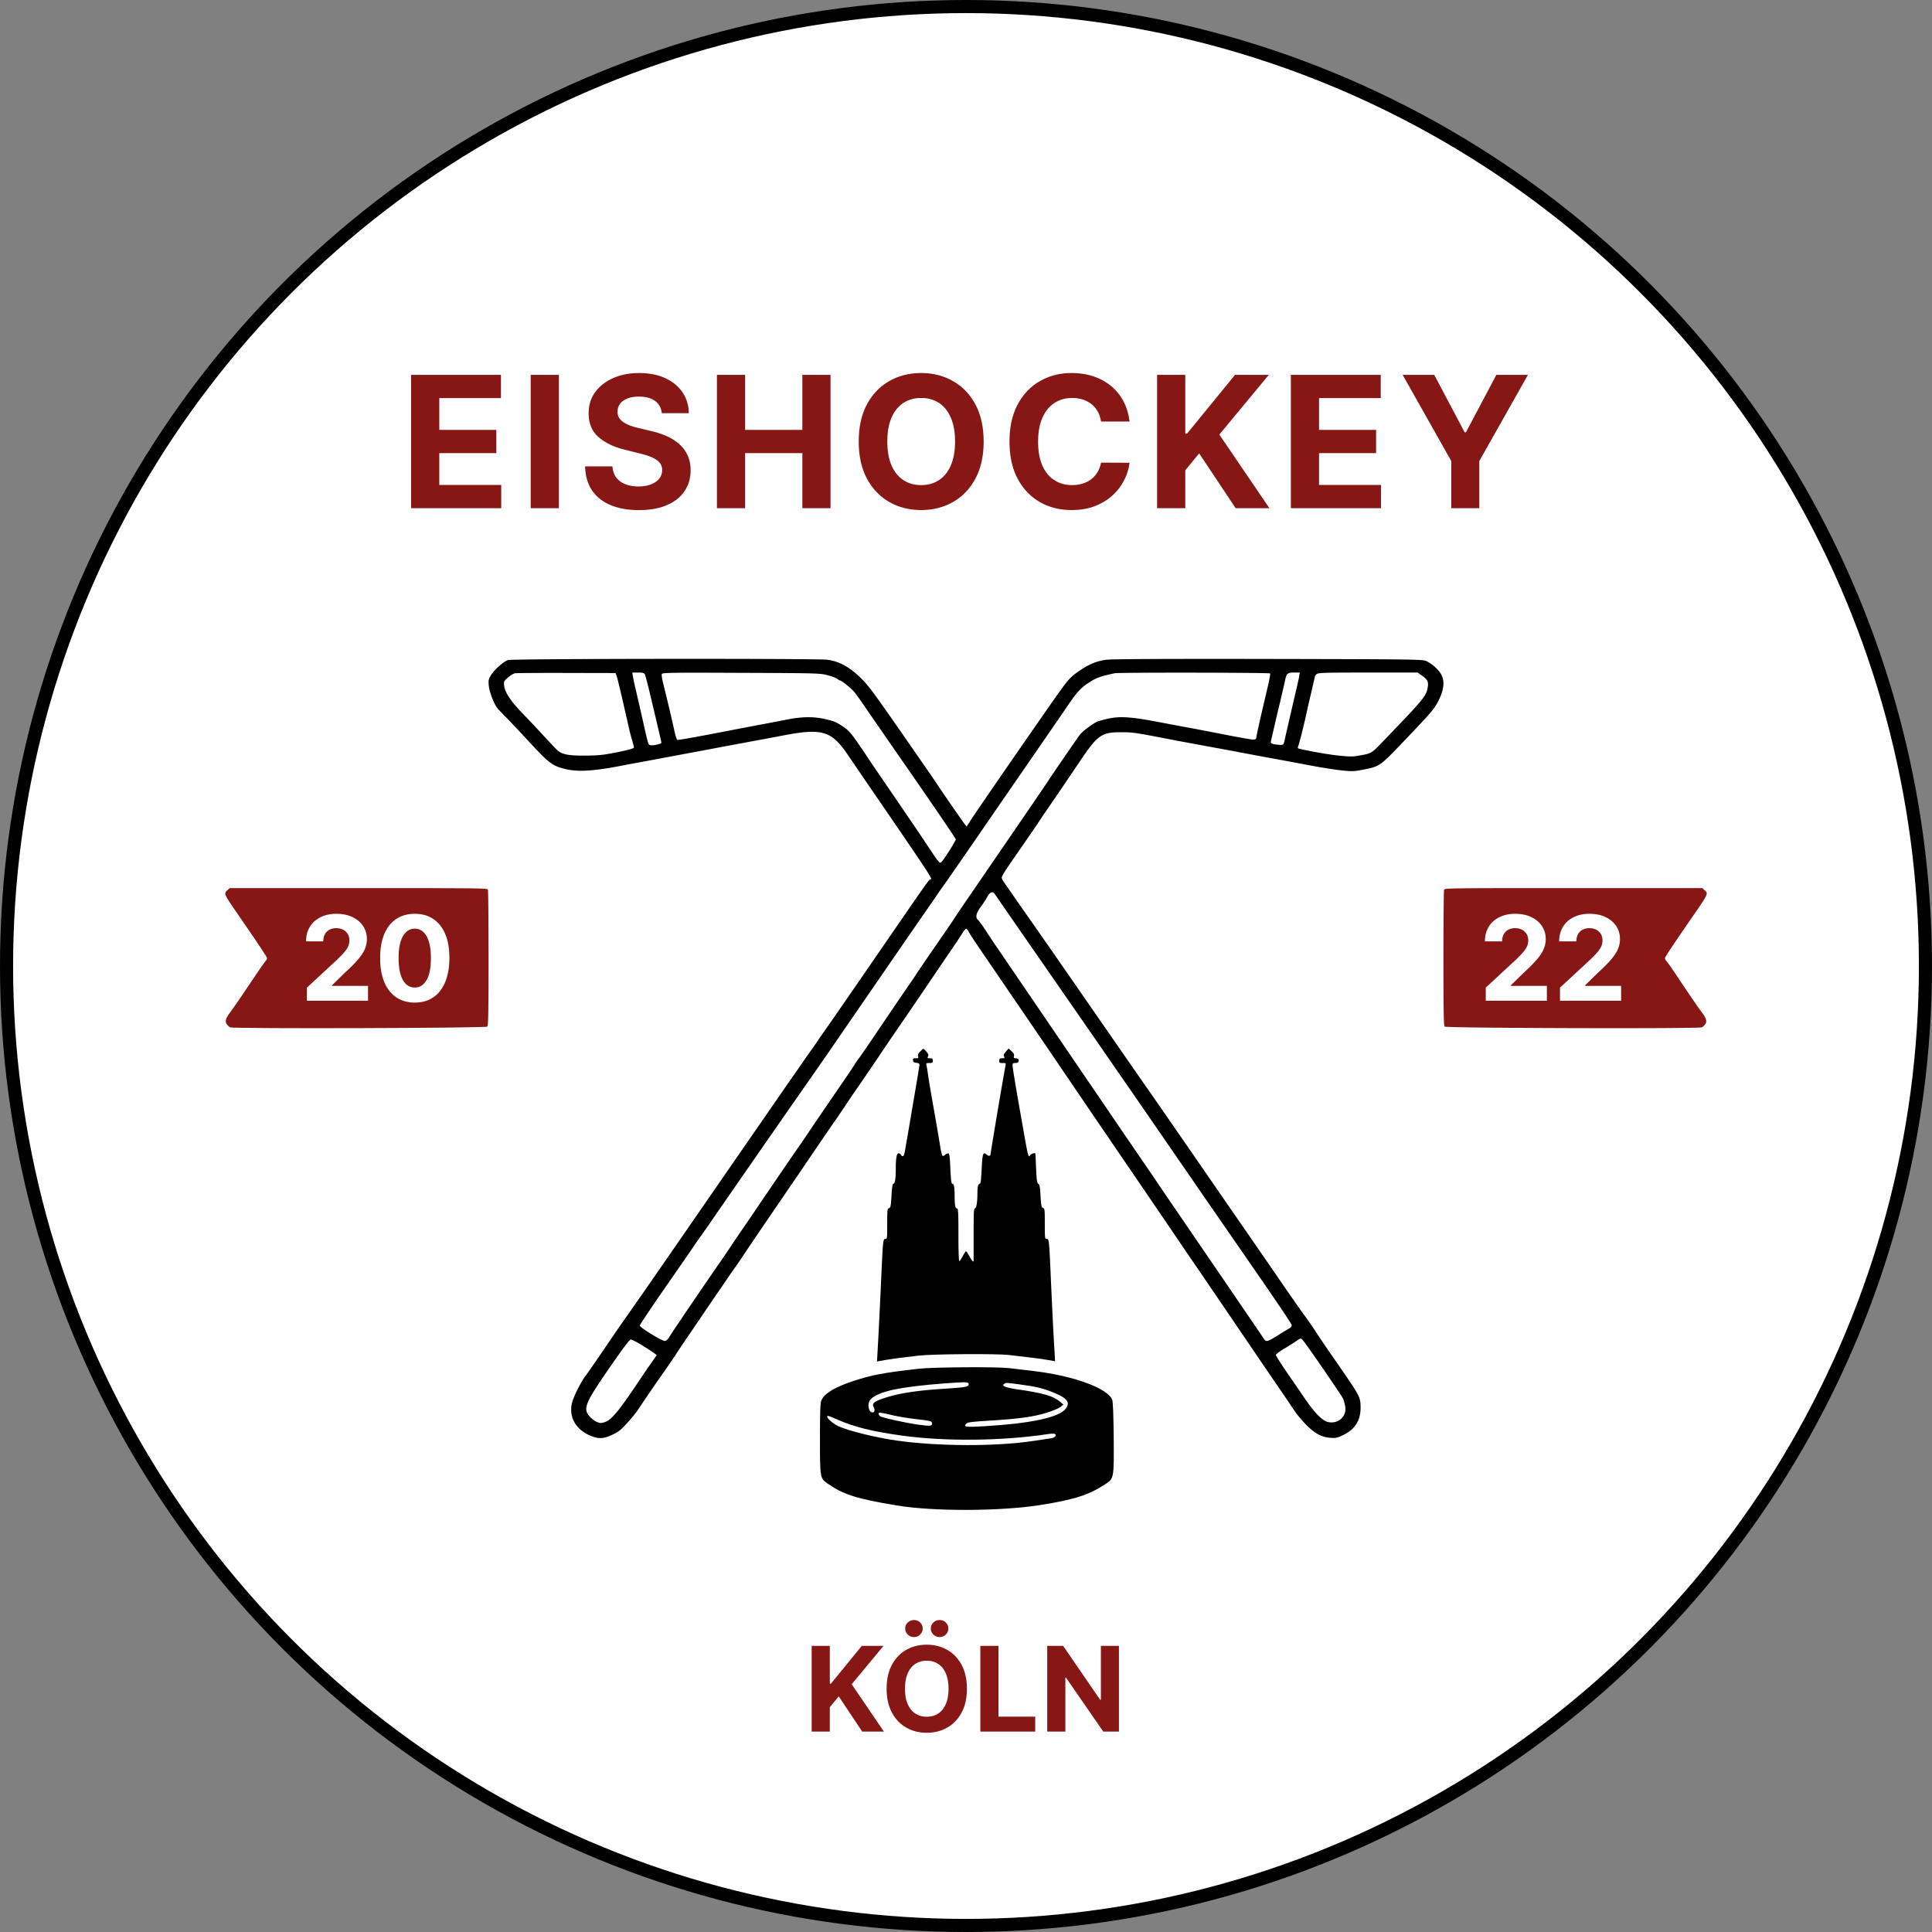 <svg xmlns="http://www.w3.org/2000/svg" width="1475" height="1475" fill="none">
  <rect width="100%" height="100%" fill="#808080" stroke="none"/>
  <g clip-path="url(#a)">
    <circle cx="737.5" cy="737.5" r="732.5" fill="#fff" stroke="#000" stroke-width="10"/>
    <path fill="#000" d="M387.948 503.912c-3.458 1.053-10.373 7.221-13.123 11.583-1.886 3.084-2.043 3.986-1.65 8.048.55 5.19 4.243 14.667 6.994 17.676.943 1.053 4.479 4.663 7.7 7.972 3.222 3.31 11.08 11.659 17.445 18.579 12.102 13.087 15.795 16.171 22.16 18.202 10.923 3.535 22.003 3.309 44.87-.978 6.522-1.279 20.117-3.761 30.253-5.641 10.137-1.956 28.211-5.265 40.077-7.522 11.865-2.256 26.56-4.964 32.611-6.092 6.05-1.128 16.345-3.009 22.788-4.287 29.468-5.642 36.697-3.536 49.035 14.591 3.3 4.889 13.044 19.18 21.688 31.741 43.455 63.406 43.534 63.632 41.333 63.632-.785 0-3.379 3.686-31.903 45.129-30.961 44.979-48.563 70.477-50.606 73.184-1.101 1.58-2.751 3.987-3.615 5.341-.865 1.354-2.593 3.76-3.772 5.415-1.179 1.58-4.401 6.168-7.072 10.079-2.672 3.911-5.658 8.123-6.523 9.402-.943 1.203-8.565 12.26-16.973 24.445-15.245 22.038-33.004 47.686-77.481 112.07-12.73 18.428-25.774 37.157-28.996 41.745-9.587 13.614-10.137 14.364-21.845 31.594-6.208 9.1-12.416 18.05-13.831 19.93-4.164 5.34-10.058 17.3-11.001 22.11-1.965 10.16 2.986 19.03 13.044 23.69 6.916 3.24 11.08 3.16 18.153-.3 4.4-2.03 6.6-3.76 11.079-8.8 3.144-3.46 6.68-7.74 7.937-9.62 1.257-1.88 4.322-6.47 6.837-10.16 2.514-3.76 7.936-11.66 12.101-17.52 4.165-5.95 8.565-12.41 9.823-14.29 2.907-4.52 5.5-8.43 15.009-22.34 4.243-6.25 9.744-14.369 12.258-18.055 2.515-3.761 5.344-7.822 6.208-9.026.865-1.278 3.536-5.114 5.894-8.65 2.357-3.535 4.95-7.22 5.736-8.273.786-1.053 3.693-5.265 6.444-9.402 2.75-4.137 8.329-12.411 12.415-18.428 4.087-6.017 9.43-13.764 11.788-17.299a3287.502 3287.502 0 0 0 12.573-18.428c4.557-6.619 9.744-14.216 11.551-16.923 7.779-11.433 17.602-25.874 24.124-35.201 3.772-5.566 6.915-10.154 6.915-10.305 0-.075 4.322-6.468 9.666-14.14a4413.536 4413.536 0 0 0 14.301-20.985c2.515-3.836 9.273-13.764 14.931-22.038 14.616-21.286 19.095-27.905 31.747-46.633 6.207-9.101 12.415-18.278 13.83-20.309 1.336-2.106 3.3-5.039 4.243-6.618 1.022-1.505 2.122-2.783 2.515-2.783.314 0 1.257 1.128 1.964 2.406.707 1.354 2.829 4.664 4.636 7.372 3.222 4.738 10.687 15.644 25.146 36.855 3.772 5.566 10.766 15.72 15.402 22.565 4.715 6.844 11.08 16.246 14.223 20.834 8.251 12.185 28.525 41.97 34.026 50.093 2.593 3.836 11.787 17.225 20.352 29.861a24650.682 24650.682 0 0 1 22.081 32.342c6.68 9.853 19.41 28.432 29.547 43.475 3.3 4.813 10.451 15.193 15.795 23.091 5.343 7.822 16.109 23.622 23.81 34.972 7.7 11.36 17.287 25.43 21.216 31.22 11.866 17.3 20.431 29.86 22.789 33.47 1.179 1.88 4.636 6.01 7.622 9.17 6.758 7.15 12.178 10.31 19.018 10.91 4.56.38 5.42.23 10.29-2.11 9.12-4.43 13.36-11.35 13.2-21.51-.15-7.67-.47-8.2-18.7-34.52-7.15-10.31-14.38-20.91-16.03-23.62-1.73-2.71-5.185-7.67-7.699-11.06-2.515-3.38-10.216-14.361-17.131-24.44-6.915-10.079-25.067-36.404-40.39-58.518a52667.893 52667.893 0 0 0-42.591-61.676c-8.173-11.809-17.288-24.971-20.353-29.334-3.064-4.362-22.71-32.643-43.612-62.805-20.903-30.236-40.548-58.442-43.612-62.804-3.065-4.363-8.173-11.583-11.237-16.021-3.144-4.513-6.523-9.477-7.623-10.981-5.658-8.124-5.422-7.597-4.4-9.778.943-2.106 2.907-5.04 18.23-27.153 5.58-8.048 10.295-15.043 10.53-15.419.236-.451 2.358-3.686 4.794-7.146 6.129-8.875 14.616-21.361 25.067-36.855 14.066-20.985 16.895-22.941 32.218-22.865 9.037 0 9.587.075 43.612 6.694 3.065.526 13.123 2.407 22.396 4.137 9.273 1.654 20.274 3.685 24.36 4.513 4.086.752 15.952 3.008 26.325 4.888 10.372 1.881 24.203 4.513 30.726 5.717 6.52 1.203 15.71 2.632 20.51 3.159 7.78.827 9.51.827 16.03-.451 12.49-2.332 13.44-2.934 27.27-17.3 24.99-26.024 27.66-29.108 30.8-35.501 4.09-8.124 4.79-14.442 2.36-19.406-1.89-3.911-7-8.574-11.63-10.756-2.75-1.354-7.86-1.429-120.388-1.654-79.131-.151-119.522.075-123.844.601-7.465.903-13.908 3.611-21.609 9.101-6.68 4.664-8.251 6.619-21.689 25.874-24.674 35.351-59.092 85.294-61.136 88.754l-2.278 3.611-1.493-1.806c-1.572-1.955-20.589-29.484-21.06-30.537-.157-.301-11.944-17.375-26.168-37.833-23.102-33.245-26.638-37.984-33.003-44.076-8.33-7.898-15.795-11.884-24.675-13.088-7.622-1.053-240.221-.827-243.679.226Zm83.06 12.937c.786 2.482 3.929 15.87 9.194 39.112.55 2.482 1.572 6.544 2.357 9.026.708 2.482 1.336 4.964 1.415 5.566.157.827-2.986 1.729-12.416 3.685-10.608 2.106-14.38 2.557-23.967 2.633-12.966.15-18.467-.828-21.846-3.912-1.178-1.053-6.207-6.318-11.158-11.733-4.951-5.34-11.944-12.787-15.559-16.472-8.958-9.327-13.437-16.021-14.066-20.835-.472-3.61-.393-3.761 2.907-6.694 1.808-1.58 4.244-3.084 5.423-3.234 1.1-.151 18.859-.301 39.369-.226l37.325.075 1.022 3.009Zm21.295-2.106c.393.752 2.201 7.597 4.008 15.269 6.915 29.033 8.644 36.479 8.644 37.005 0 .828-5.737 2.257-7.858 1.956-2.122-.226-2.043.075-5.187-13.764-2.043-9.252-3.693-16.472-6.6-28.958-.943-3.911-1.886-8.424-2.122-10.004l-.471-2.783h4.4c3.379 0 4.558.301 5.186 1.279Zm139.796.827c3.221.828 6.443 2.106 7.15 2.708.786.677 1.651 1.203 1.965 1.203 1.257 0 8.88 6.168 11.316 9.177 1.414 1.805 5.107 6.92 8.172 11.508 3.065 4.513 19.881 28.807 37.326 53.929 17.366 25.122 31.668 46.107 31.668 46.708 0 1.204-8.801 15.119-10.923 17.3-1.257 1.279-1.728.827-8.015-8.575-3.615-5.415-7.151-10.605-7.779-11.658-1.808-2.708-27.818-40.842-34.733-50.921-3.379-4.964-6.129-9.025-6.129-9.101 0-.075-2.987-4.512-6.601-9.778-5.108-7.446-7.544-10.304-10.766-12.56-6.365-4.363-7.544-4.889-15.637-6.695-8.251-1.805-17.052-1.654-27.897.452-2.986.601-12.573 2.482-21.216 4.061-8.644 1.655-26.089 4.964-38.819 7.447-12.73 2.406-23.496 4.287-24.046 4.136-.472-.225-1.493-3.309-2.279-6.919-1.336-6.469-5.265-23.016-8.408-35.652-.943-3.611-1.493-7.146-1.179-7.748.393-1.053 6.837-1.128 60.743-.902 58.464.226 60.507.301 66.087 1.88Zm337.583-1.429c.236.376-.472 4.513-1.572 9.176-3.929 16.473-8.329 35.652-8.722 38.435-.393 2.633-.629 2.859-2.908 2.859-1.336 0-11.944-1.881-23.653-4.212-11.63-2.257-22.945-4.438-25.145-4.814-2.122-.376-11.866-2.182-21.61-4.062-22.867-4.362-31.04-4.889-40.312-2.783-3.772.828-7.701 1.956-8.644 2.482-4.008 2.031-11.08 7.522-12.73 9.778-3.693 5.04-23.574 34.073-23.889 34.75-.157.376-5.893 8.8-12.73 18.803-21.138 30.839-35.125 51.297-46.677 68.145-6.129 8.876-11.944 17.525-12.966 19.18-1.021 1.655-7.779 11.433-14.93 21.813-7.151 10.304-13.123 19.179-13.359 19.555-.235.452-3.143 4.814-6.6 9.778a7385.074 7385.074 0 0 0-27.582 40.617c-4.479 6.619-9.194 13.463-10.53 15.193-1.336 1.73-2.436 3.31-2.436 3.535 0 .151-3.615 5.566-8.015 12.035a5138.254 5138.254 0 0 0-30.254 44.377c-2.279 3.384-5.186 7.596-6.522 9.477-1.336 1.88-5.265 7.596-8.801 12.786-3.536 5.19-8.959 13.088-12.023 17.676a1049.835 1049.835 0 0 0-9.98 14.667c-2.357 3.535-7.465 10.981-11.316 16.547-3.85 5.566-7.15 10.53-7.386 10.981-.236.377-3.458 5.115-7.151 10.531-12.416 17.826-38.112 55.654-40.469 59.574-1.022 1.65-2.358 2.78-3.222 2.78-2.279 0-19.017-10.31-19.095-11.73 0-.68 9.351-14.672 20.824-31.144 11.473-16.472 20.824-30.011 20.824-30.161 0-.075 2.829-4.137 6.286-8.951 3.458-4.813 6.287-8.875 6.287-8.95 0-.226 68.679-99.134 72.373-104.248 1.335-1.881 9.194-13.238 17.523-25.197a21414.195 21414.195 0 0 1 30.254-44.001c8.408-12.185 22.16-32.192 30.568-44.377 8.408-12.185 16.58-23.994 18.152-26.175a168.945 168.945 0 0 0 4.4-6.469c.865-1.353 2.594-3.76 3.772-5.415 2.122-2.783 20.588-29.484 45.263-65.437 6.286-9.026 19.645-28.507 29.782-43.174 10.137-14.667 20.038-29.108 22.003-31.966 5.893-8.575 8.879-11.658 15.087-15.57 5.422-3.535 8.565-4.588 19.252-6.844 3.144-.677 118.186-.527 118.579.15Zm22.238 1.73c-.157 1.354-1.1 5.491-1.964 9.252-1.336 5.716-7.465 32.041-9.43 40.992-.629 2.407-.864 2.632-3.379 2.557-1.572-.075-3.772-.301-4.951-.602-1.886-.451-2.2-.827-1.807-2.557 1.415-6.168 3.772-16.472 5.265-22.715 2.2-9.026 4.636-19.706 5.579-23.993 1.022-4.739 1.808-5.341 6.758-5.341h4.322l-.393 2.407Zm93.59-.15c4.16 2.858 5.19 4.738 4.56 8.574-1.1 6.995-2.44 8.725-31.28 38.661-12.81 13.313-10.68 12.034-23.49 14.291-5.9 1.053-22.79-1.129-42.987-5.491-1.414-.301-1.729-.752-1.336-1.73.943-2.106 4.165-15.043 6.68-26.476a1442.2 1442.2 0 0 1 3.853-16.697c1.33-5.717 2.43-10.531 2.43-10.681 0-.226.55-.903 1.26-1.504 1.1-1.053 5.74-1.204 39.13-1.204h37.96l3.22 2.257ZM759.714 682.849c.943 1.504 11.316 16.472 75.516 109.062a55385.31 55385.31 0 0 0 35.283 50.996c13.909 20.232 37.483 54.38 50.763 73.71 5.894 8.5 22.867 33.02 37.719 54.531 14.93 21.512 27.189 39.712 27.189 40.542.078.75-.629 1.73-1.493 2.26-.865.45-4.636 2.7-8.408 5.11-8.88 5.49-9.587 5.72-11.316 3.08-.786-1.12-5.029-7.37-9.351-13.76a5401.64 5401.64 0 0 1-14.145-20.684c-9.194-13.539-18.702-27.379-26.717-39.112-9.194-13.464-20.667-30.237-27.189-39.789-2.75-4.137-9.587-14.216-15.245-22.414-5.579-8.199-15.166-22.113-21.217-31.064-6.05-8.875-14.851-21.888-19.645-28.807-9.901-14.592-60.664-89.055-69.622-102.218-3.379-4.889-7.859-11.583-9.98-14.968-2.2-3.309-4.558-6.468-5.187-6.995-2.2-1.805-1.493-5.189 2.201-10.154 1.886-2.482 4.165-6.017 5.107-7.822 1.886-3.535 4.165-4.212 5.737-1.504ZM994.671 1023.2c2.514 2.7 29.629 42.19 30.729 44.67.62 1.43 1.33 4.22 1.65 6.17 1.17 7.52-5.58 13.39-13.28 11.59-4.33-1.06-9.98-6.85-17.449-17.68-3.301-4.89-9.666-14.14-14.145-20.61-4.479-6.54-8.094-12.33-8.094-12.86 0-.6 2.986-2.86 6.68-5.04 3.693-2.18 7.858-4.81 9.194-5.79 2.986-2.11 3.222-2.11 4.715-.45Zm-504.411 3.91c4.008 2.48 8.094 5.11 9.194 5.94l1.965 1.5-4.401 6.32c-2.436 3.39-5.658 8.13-7.151 10.38-17.759 26.63-22.867 32.8-28.446 34.6-2.593.75-3.379.75-5.972-.37-1.65-.76-4.086-2.64-5.422-4.22-5.108-6.01-3.379-10 16.266-38.43 9.666-13.92 14.38-20.16 15.323-20.16.786 0 4.715 2.03 8.644 4.44Z"/>
    <path fill="#000" d="M702.511 802.853c-1.522 1.451-1.956 2.467-1.594 3.556.362 1.307.145 1.524-1.812 1.524s-2.246.218-2.029 1.597c.145 1.307.797 1.742 2.609 1.887 1.522.146 2.319.654 2.319 1.379 0 .654-2.319 14.59-5.145 30.993a5803.568 5803.568 0 0 1-5.871 34.332c-.507 3.121-1.087 4.573-1.739 4.573-.58 0-1.232-.508-1.449-1.089-.29-.581-1.015-1.089-1.74-1.089-1.522 0-2.174 3.775-2.174 12.267 0 7.04-.652 10.96-1.812 10.96-.652 0-1.087 2.54-1.449 9.145-.507 8.129-.725 9.218-1.884 9.509-1.305.362-1.377 1.233-1.377 11.903 0 10.888-.073 11.541-1.377 11.541-1.739 0-1.884 1.161-2.971 24.678-1.232 26.928-2.102 45.291-3.334 66.701-.652 11.33-.87 20.11-.507 20.47.362.36 30.582.58 68.775.51l68.05-.22v-6.17c-.072-3.41-.58-15.31-1.304-26.49-.653-11.18-1.667-32.228-2.32-46.817-1.377-32.009-1.449-32.662-3.333-32.662-1.305 0-1.377-.581-1.377-11.541 0-10.67-.073-11.613-1.377-12.049-1.16-.363-1.377-1.524-1.884-9.072-.363-6.968-.725-8.856-1.667-9.364-1.015-.58-1.305-2.54-1.74-11.831-.217-6.097-.507-11.177-.507-11.323-.217-.653-2.971.073-3.696.944-1.884 2.323-1.377 4.355-6.957-27.219-4.421-24.895-6.812-39.485-6.812-41.227 0-1.306.434-1.596 2.101-1.596 2.102 0 3.044-1.017 2.464-2.759-.217-.435-1.159-.871-2.101-.871-1.45 0-1.667-.29-1.377-1.669.29-1.161-.218-2.177-1.812-3.702l-2.247-2.105-2.101 2.396c-1.667 1.887-1.957 2.685-1.377 3.701.579 1.234.435 1.379-1.522 1.379-1.812 0-2.174.291-2.174 1.815 0 1.597.29 1.815 2.609 1.815 2.464 0 2.536.145 2.174 1.959-1.16 5.517-11.306 65.833-11.306 66.994 0 2.033-1.377 2.468-2.899 1.089-2.898-2.613-3.406-1.234-3.985 10.815-.435 8.347-.798 11.323-1.45 11.323-1.232 0-1.812 2.322-1.812 7.258 0 6.823-.797 11.613-1.956 11.613-.798 0-.942 3.339-.942 19.38v20.396c0 1.596-1.305.29-3.334-3.484-1.087-2.033-2.174-3.629-2.464-3.629-.29 0-1.377 1.596-2.464 3.629-1.087 1.959-2.247 3.774-2.609 3.992-.435.29-.725-7.186-.725-19.888 0-16.912-.145-20.396-1.014-20.396-1.377 0-1.885-2.322-1.885-9.435 0-7.041-.507-9.436-1.811-9.436-.653 0-1.088-2.976-1.45-11.614-.435-9.798-.725-11.613-1.667-11.613-.58 0-1.739.581-2.464 1.234-.797.726-1.594.944-1.956.508-.363-.363-1.233-4.064-1.885-8.274-.652-4.21-2.754-16.622-4.71-27.582-1.957-10.96-3.914-22.573-4.349-25.767-.434-3.193-1.014-6.532-1.232-7.476-.362-1.451-.072-1.596 2.247-1.596s2.609-.218 2.609-1.815c0-1.524-.362-1.815-2.174-1.815-1.957 0-2.174-.145-1.45-1.379.58-1.088.29-1.814-1.232-3.629-1.087-1.234-2.174-2.25-2.391-2.25-.218 0-1.305 1.016-2.392 2.178Z"/>
    <path fill="#fff" d="M701.83 1034.91c-27.817 3.16-35.99 4.74-50.291 9.4-14.145 4.67-22.239 9.56-24.439 14.75-.864 1.88-1.1 8.19-1.1 29.03 0 30.16.079 30.54 5.736 34.45 12.18 8.5 22.003 11.66 52.807 16.77 27.739 4.66 78.895 4.51 109.227-.23 26.482-4.21 37.169-7.59 49.742-15.79 6.993-4.51 6.993-4.29 6.758-35.65-.158-16.93-.55-27.16-1.1-28.81-3.065-8.8-29.233-18.5-60.036-22.11-6.994-.83-15.481-1.88-18.938-2.26-9.116-1.05-57.836-.75-68.366.45Zm37.719 11.96c0 1.88-2.2 2.33-18.859 3.39-19.567 1.2-33.161 3.23-43.377 6.39-9.351 2.86-11.865 4.59-10.451 7.22 1.257 2.26.943 4.44-.629 4.44-3.457 0-4.4-7.3-1.335-10.23 6.207-5.94 22.238-9.33 56.578-11.96 16.816-1.2 18.073-1.2 18.073.75Zm39.055.08c12.18 1.58 17.366 2.85 25.303 6.01 10.766 4.29 13.359 7.68 9.823 12.41-4.951 6.7-26.011 11.29-61.922 13.47-14.38.9-16.738.52-13.987-2.03 1.021-.98 4.243-1.43 16.973-2.18 22.553-1.36 34.34-2.94 44.32-6.1 4.714-1.43 9.429-3.46 10.608-4.43l2.122-1.81-2.751-2.33c-5.029-4.21-12.808-6.47-32.768-9.33-8.88-1.28-12.101-2.71-9.587-4.21 1.493-.9 1.572-.9 11.866.53Zm-96.419 23.69c3.458.83 11.395 2.1 17.681 2.86 9.744 1.05 11.394 1.43 11.63 2.63.55 2.63-.943 2.86-10.137 1.58-10.137-1.43-28.132-5.42-29.546-6.54-.55-.46-1.022-1.28-1.022-1.88 0-1.21 1.1-1.13 11.394 1.35Zm-42.826 3.16c12.808 5.64 26.717 9.1 49.113 12.18 33.004 4.59 76.852 4.14 111.585-1.13 2.828-.45 4.95-.45 5.422 0 1.335 1.28-.158 2.79-3.222 3.24-1.65.22-7.78 1.13-13.595 2.03-28.446 4.29-72.451 4.14-103.962-.3-16.738-2.41-37.012-7.45-44.948-11.13-3.615-1.73-8.251-5.72-8.251-7.15 0-1.05.864-.83 7.858 2.26Z"/>
    <path fill="#000" d="M701.83 1044.93c-27.817 3.16-35.99 4.74-50.291 9.4-14.145 4.66-22.239 9.55-24.439 14.74-.864 1.88-1.1 8.2-1.1 29.03 0 30.17.079 30.54 5.736 34.45 12.18 8.5 22.003 11.66 52.807 16.78 27.739 4.66 78.895 4.51 109.227-.23 26.482-4.21 37.169-7.6 49.742-15.79 6.993-4.52 6.993-4.29 6.758-35.66-.158-16.92-.55-27.15-1.1-28.8-3.065-8.8-29.233-18.51-60.036-22.12-6.994-.82-15.481-1.88-18.938-2.25-9.116-1.06-57.836-.76-68.366.45Zm37.719 11.96c0 1.88-2.2 2.33-18.859 3.38-19.567 1.2-33.161 3.24-43.377 6.39-9.351 2.86-11.865 4.59-10.451 7.23 1.257 2.25.943 4.43-.629 4.43-3.457 0-4.4-7.29-1.335-10.23 6.207-5.94 22.238-9.32 56.578-11.96 16.816-1.2 18.073-1.2 18.073.76Zm39.055.07c12.18 1.58 17.366 2.86 25.303 6.02 10.766 4.29 13.359 7.67 9.823 12.41-4.951 6.69-26.011 11.28-61.922 13.46-14.38.91-16.738.53-13.987-2.03 1.021-.98 4.243-1.43 16.973-2.18 22.553-1.35 34.34-2.93 44.32-6.09 4.714-1.43 9.429-3.46 10.608-4.44l2.122-1.8-2.751-2.34c-5.029-4.21-12.808-6.46-32.768-9.32-8.88-1.28-12.101-2.71-9.587-4.21 1.493-.91 1.572-.91 11.866.52Zm-96.419 23.69c3.458.83 11.395 2.11 17.681 2.86 9.744 1.06 11.394 1.43 11.63 2.64.55 2.63-.943 2.85-10.137 1.57-10.137-1.42-28.132-5.41-29.546-6.54-.55-.45-1.022-1.28-1.022-1.88 0-1.2 1.1-1.13 11.394 1.35Zm-42.826 3.16c12.808 5.64 26.717 9.1 49.113 12.19 33.004 4.59 76.852 4.14 111.585-1.13 2.828-.45 4.95-.45 5.422 0 1.335 1.28-.158 2.78-3.222 3.23-1.65.23-7.78 1.13-13.595 2.04-28.446 4.28-72.451 4.13-103.962-.31-16.738-2.4-37.012-7.44-44.948-11.13-3.615-1.73-8.251-5.71-8.251-7.14 0-1.06.864-.83 7.858 2.25Z"/>
    <path fill="#861714" d="M619.689 1322v-65.45h13.839v28.86h.863l23.554-28.86h16.588l-24.29 29.3L674.82 1322h-16.555l-17.93-26.91-6.807 8.31v18.6h-13.839Zm118.508-32.73c0 7.14-1.353 13.21-4.059 18.22-2.684 5.01-6.349 8.83-10.994 11.47-4.623 2.62-9.822 3.93-15.596 3.93-5.817 0-11.037-1.32-15.661-3.96-4.624-2.64-8.278-6.46-10.962-11.47-2.685-5.01-4.027-11.07-4.027-18.19 0-7.14 1.342-13.21 4.027-18.21 2.684-5.01 6.338-8.83 10.962-11.45 4.624-2.64 9.844-3.96 15.661-3.96 5.774 0 10.973 1.32 15.596 3.96 4.645 2.62 8.31 6.44 10.994 11.45 2.706 5 4.059 11.07 4.059 18.21Zm-14.03 0c0-4.62-.693-8.52-2.078-11.69-1.363-3.18-3.291-5.59-5.784-7.23-2.493-1.64-5.412-2.46-8.757-2.46-3.346 0-6.265.82-8.758 2.46-2.492 1.64-4.431 4.05-5.816 7.23-1.364 3.17-2.046 7.07-2.046 11.69 0 4.63.682 8.53 2.046 11.7 1.385 3.17 3.324 5.58 5.816 7.22 2.493 1.64 5.412 2.46 8.758 2.46 3.345 0 6.264-.82 8.757-2.46 2.493-1.64 4.421-4.05 5.784-7.22 1.385-3.17 2.078-7.07 2.078-11.7Zm-26.367-39.44c-1.833 0-3.409-.64-4.73-1.91-1.321-1.3-1.982-2.84-1.982-4.61 0-1.81.661-3.34 1.982-4.6 1.321-1.26 2.897-1.88 4.73-1.88 1.853 0 3.419.62 4.698 1.88 1.3 1.26 1.949 2.79 1.949 4.6 0 1.77-.649 3.31-1.949 4.61-1.279 1.27-2.845 1.91-4.698 1.91Zm19.559 0c-1.832 0-3.409-.64-4.73-1.91-1.321-1.3-1.981-2.84-1.981-4.61 0-1.81.66-3.34 1.981-4.6 1.321-1.26 2.898-1.88 4.73-1.88 1.854 0 3.42.62 4.699 1.88 1.299 1.26 1.949 2.79 1.949 4.6 0 1.77-.65 3.31-1.949 4.61-1.279 1.27-2.845 1.91-4.699 1.91Zm31.09 72.17v-65.45h13.838v54.04h28.062V1322h-41.9Zm105.812-65.45V1322h-11.953l-28.477-41.2h-.479v41.2h-13.839v-65.45h12.145l28.253 41.16h.575v-41.16h13.775ZM313.849 388V286.182h68.608v17.748h-47.081v24.262h43.552v17.748h-43.552v24.311h47.28V388h-68.807Zm112.85-101.818V388h-21.527V286.182h21.527Zm78.546 29.282c-.398-4.01-2.105-7.125-5.121-9.346-3.016-2.221-7.109-3.331-12.28-3.331-3.513 0-6.479.497-8.899 1.491-2.419.962-4.276 2.304-5.568 4.027-1.26 1.724-1.889 3.679-1.889 5.867-.067 1.823.315 3.414 1.143 4.773.862 1.359 2.038 2.535 3.53 3.529 1.491.962 3.215 1.807 5.17 2.536a53.596 53.596 0 0 0 6.265 1.79l9.147 2.187c4.442.995 8.518 2.32 12.23 3.977 3.713 1.658 6.928 3.696 9.645 6.116a25.394 25.394 0 0 1 6.314 8.551c1.525 3.281 2.304 7.043 2.337 11.285-.033 6.231-1.624 11.634-4.773 16.208-3.115 4.54-7.623 8.07-13.523 10.589-5.866 2.486-12.942 3.729-21.228 3.729-8.22 0-15.379-1.26-21.478-3.779-6.065-2.519-10.804-6.247-14.218-11.186-3.381-4.971-5.154-11.12-5.32-18.444h20.831c.232 3.413 1.21 6.264 2.933 8.551 1.757 2.254 4.094 3.961 7.01 5.121 2.95 1.126 6.281 1.69 9.993 1.69 3.646 0 6.811-.53 9.496-1.591 2.718-1.061 4.822-2.536 6.314-4.425 1.491-1.889 2.237-4.06 2.237-6.513 0-2.286-.679-4.209-2.038-5.767-1.326-1.557-3.282-2.883-5.867-3.977-2.552-1.094-5.684-2.088-9.396-2.983l-11.087-2.784c-8.584-2.088-15.362-5.353-20.334-9.794-4.971-4.441-7.44-10.424-7.407-17.947-.033-6.165 1.607-11.551 4.922-16.158 3.347-4.607 7.938-8.203 13.771-10.788 5.833-2.586 12.462-3.878 19.886-3.878 7.557 0 14.153 1.292 19.787 3.878 5.668 2.585 10.076 6.181 13.225 10.788 3.148 4.607 4.772 9.943 4.872 16.008h-20.632ZM547.349 388V286.182h21.527v42.01h43.7v-42.01h21.477V388h-21.477v-42.06h-43.7V388h-21.527Zm203.618-50.909c0 11.103-2.105 20.549-6.314 28.338-4.176 7.789-9.877 13.738-17.102 17.848-7.192 4.077-15.279 6.115-24.261 6.115-9.049 0-17.169-2.055-24.361-6.165-7.192-4.11-12.877-10.059-17.053-17.848s-6.264-17.218-6.264-28.288c0-11.103 2.088-20.549 6.264-28.338 4.176-7.789 9.861-13.722 17.053-17.798 7.192-4.11 15.312-6.165 24.361-6.165 8.982 0 17.069 2.055 24.261 6.165 7.225 4.076 12.926 10.009 17.102 17.798 4.209 7.789 6.314 17.235 6.314 28.338Zm-21.825 0c0-7.192-1.077-13.258-3.232-18.196-2.121-4.939-5.12-8.684-8.998-11.236-3.878-2.552-8.419-3.828-13.622-3.828-5.204 0-9.745 1.276-13.623 3.828-3.877 2.552-6.894 6.297-9.048 11.236-2.121 4.938-3.182 11.004-3.182 18.196 0 7.192 1.061 13.257 3.182 18.196 2.154 4.938 5.171 8.684 9.048 11.236 3.878 2.552 8.419 3.828 13.623 3.828 5.203 0 9.744-1.276 13.622-3.828 3.878-2.552 6.877-6.298 8.998-11.236 2.155-4.939 3.232-11.004 3.232-18.196Zm133.208-15.263h-21.775c-.398-2.817-1.21-5.319-2.437-7.507a19.082 19.082 0 0 0-4.723-5.668c-1.922-1.557-4.143-2.751-6.661-3.579-2.486-.829-5.187-1.243-8.104-1.243-5.27 0-9.86 1.309-13.771 3.928-3.911 2.585-6.944 6.363-9.098 11.335-2.155 4.938-3.232 10.937-3.232 17.997 0 7.258 1.077 13.357 3.232 18.295 2.187 4.939 5.236 8.668 9.147 11.186 3.911 2.519 8.435 3.779 13.573 3.779 2.883 0 5.551-.381 8.004-1.144 2.486-.762 4.69-1.872 6.612-3.331a19.177 19.177 0 0 0 4.773-5.419c1.293-2.121 2.187-4.54 2.685-7.258l21.775.099c-.563 4.674-1.972 9.181-4.226 13.523-2.22 4.309-5.22 8.17-8.998 11.584-3.746 3.381-8.22 6.065-13.424 8.054-5.17 1.955-11.02 2.933-17.549 2.933-9.082 0-17.202-2.055-24.361-6.165-7.126-4.11-12.761-10.059-16.904-17.848-4.109-7.789-6.164-17.218-6.164-28.288 0-11.103 2.088-20.549 6.264-28.338 4.176-7.789 9.844-13.722 17.003-17.798 7.159-4.11 15.213-6.165 24.162-6.165 5.899 0 11.368.828 16.406 2.486 5.071 1.657 9.562 4.076 13.473 7.258 3.911 3.149 7.093 7.01 9.545 11.584 2.486 4.574 4.077 9.811 4.773 15.71ZM883.387 388V286.182h21.527v44.893h1.342l36.641-44.893h25.802l-37.784 45.589L969.147 388h-25.753l-27.891-41.861-10.589 12.926V388h-21.527Zm102.123 0V286.182h68.61v17.748h-47.08v24.262h43.55v17.748h-43.55v24.311h47.28V388h-68.81Zm85.36-101.818h24.11l23.22 43.849h.99l23.22-43.849h24.11l-37.14 65.824V388H1108v-35.994l-37.13-65.824ZM1102.51 679.19c-.29.695-.51 24.321-.51 52.464 0 41.067.22 51.421.94 52.116 1.23 1.181 194.15 1.737 196.39.556.8-.417 1.96-1.529 2.61-2.432 1.45-2.085.65-4.725-2.61-8.964-2.53-3.266-9.7-13.759-19.11-27.865-3.55-5.351-7.1-10.354-7.83-11.188-.72-.764-1.3-1.806-1.3-2.293 0-.834 5.22-8.755 21.22-31.964 12.09-17.442 12.02-17.372 8.98-20.082l-1.67-1.529h-98.27c-92.98 0-98.34.069-98.84 1.181Z"/>
    <path fill="#fff" d="M1134.31 764v-9.972l23.29-21.573c1.99-1.917 3.65-3.643 4.99-5.177 1.36-1.534 2.4-3.037 3.1-4.507.7-1.491 1.06-3.1 1.06-4.826 0-1.917-.44-3.569-1.32-4.954-.87-1.406-2.06-2.482-3.57-3.228-1.52-.767-3.23-1.15-5.15-1.15-2 0-3.75.405-5.24 1.214a8.378 8.378 0 0 0-3.45 3.484c-.81 1.513-1.22 3.313-1.22 5.401h-13.13c0-4.282.97-8 2.9-11.154 1.94-3.153 4.66-5.593 8.15-7.319 3.5-1.726 7.53-2.588 12.09-2.588 4.68 0 8.76.831 12.24 2.492 3.49 1.641 6.21 3.921 8.15 6.84 1.93 2.919 2.9 6.264 2.9 10.035 0 2.472-.49 4.912-1.47 7.319-.95 2.408-2.67 5.082-5.14 8.022-2.47 2.919-5.96 6.424-10.45 10.515l-9.56 9.365v.447h27.49V764h-46.66Zm56.68 0v-9.972l23.3-21.573c1.99-1.917 3.65-3.643 4.99-5.177 1.36-1.534 2.4-3.037 3.1-4.507.7-1.491 1.05-3.1 1.05-4.826 0-1.917-.43-3.569-1.31-4.954-.87-1.406-2.06-2.482-3.58-3.228-1.51-.767-3.22-1.15-5.14-1.15-2 0-3.75.405-5.24 1.214a8.378 8.378 0 0 0-3.45 3.484c-.81 1.513-1.22 3.313-1.22 5.401h-13.13c0-4.282.97-8 2.9-11.154 1.94-3.153 4.66-5.593 8.15-7.319 3.5-1.726 7.53-2.588 12.08-2.588 4.69 0 8.77.831 12.25 2.492 3.49 1.641 6.21 3.921 8.15 6.84 1.93 2.919 2.9 6.264 2.9 10.035 0 2.472-.49 4.912-1.47 7.319-.96 2.408-2.67 5.082-5.14 8.022-2.47 2.919-5.96 6.424-10.45 10.515l-9.56 9.365v.447h27.49V764h-46.67Z"/>
    <path fill="#861714" d="M372.493 679.19c.29.695.507 24.321.507 52.464 0 41.067-.217 51.421-.941 52.116-1.231 1.181-194.148 1.737-196.392.556-.797-.417-1.956-1.529-2.607-2.432-1.449-2.085-.652-4.725 2.607-8.964 2.534-3.266 9.703-13.759 19.117-27.865 3.549-5.351 7.097-10.354 7.821-11.188.724-.764 1.304-1.806 1.304-2.293 0-.834-5.214-8.755-21.218-31.964-12.094-17.442-12.021-17.372-8.98-20.082l1.666-1.529h98.268c92.982 0 98.341.069 98.848 1.181Z"/>
    <path fill="#fff" d="M234.305 764v-9.972l23.299-21.573c1.982-1.917 3.644-3.643 4.986-5.177 1.364-1.534 2.397-3.037 3.1-4.507.703-1.491 1.055-3.1 1.055-4.826 0-1.917-.437-3.569-1.31-4.954-.874-1.406-2.067-2.482-3.58-3.228-1.513-.767-3.228-1.15-5.145-1.15-2.003 0-3.75.405-5.242 1.214a8.377 8.377 0 0 0-3.452 3.484c-.809 1.513-1.214 3.313-1.214 5.401h-13.136c0-4.282.97-8 2.909-11.154 1.938-3.153 4.655-5.593 8.149-7.319 3.495-1.726 7.522-2.588 12.081-2.588 4.688 0 8.768.831 12.241 2.492 3.494 1.641 6.211 3.921 8.15 6.84s2.908 6.264 2.908 10.035c0 2.472-.49 4.912-1.47 7.319-.959 2.408-2.674 5.082-5.145 8.022-2.472 2.919-5.956 6.424-10.451 10.515l-9.556 9.365v.447h27.485V764h-46.662Zm82.354 1.438c-5.497-.021-10.227-1.374-14.19-4.059-3.942-2.684-6.978-6.573-9.109-11.665-2.109-5.093-3.154-11.218-3.132-18.377 0-7.138 1.054-13.221 3.164-18.25 2.131-5.028 5.167-8.853 9.109-11.473 3.963-2.642 8.682-3.963 14.158-3.963 5.476 0 10.185 1.321 14.126 3.963 3.963 2.642 7.01 6.477 9.141 11.505 2.131 5.007 3.185 11.08 3.164 18.218 0 7.18-1.065 13.316-3.196 18.409-2.109 5.092-5.135 8.981-9.077 11.665-3.941 2.685-8.661 4.027-14.158 4.027Zm0-11.474c3.75 0 6.744-1.885 8.981-5.656 2.237-3.772 3.345-9.429 3.324-16.971 0-4.965-.512-9.098-1.534-12.401-1.002-3.302-2.429-5.785-4.283-7.447-1.833-1.662-3.995-2.493-6.488-2.493-3.729 0-6.712 1.865-8.949 5.593-2.237 3.729-3.366 9.312-3.388 16.748 0 5.028.501 9.225 1.502 12.592 1.023 3.345 2.461 5.859 4.315 7.543 1.854 1.662 4.027 2.492 6.52 2.492Z"/>
  </g>
  <defs>
    <clipPath id="a">
      <path fill="#fff" d="M0 0h1475v1475H0z"/>
    </clipPath>
  </defs>
</svg>
